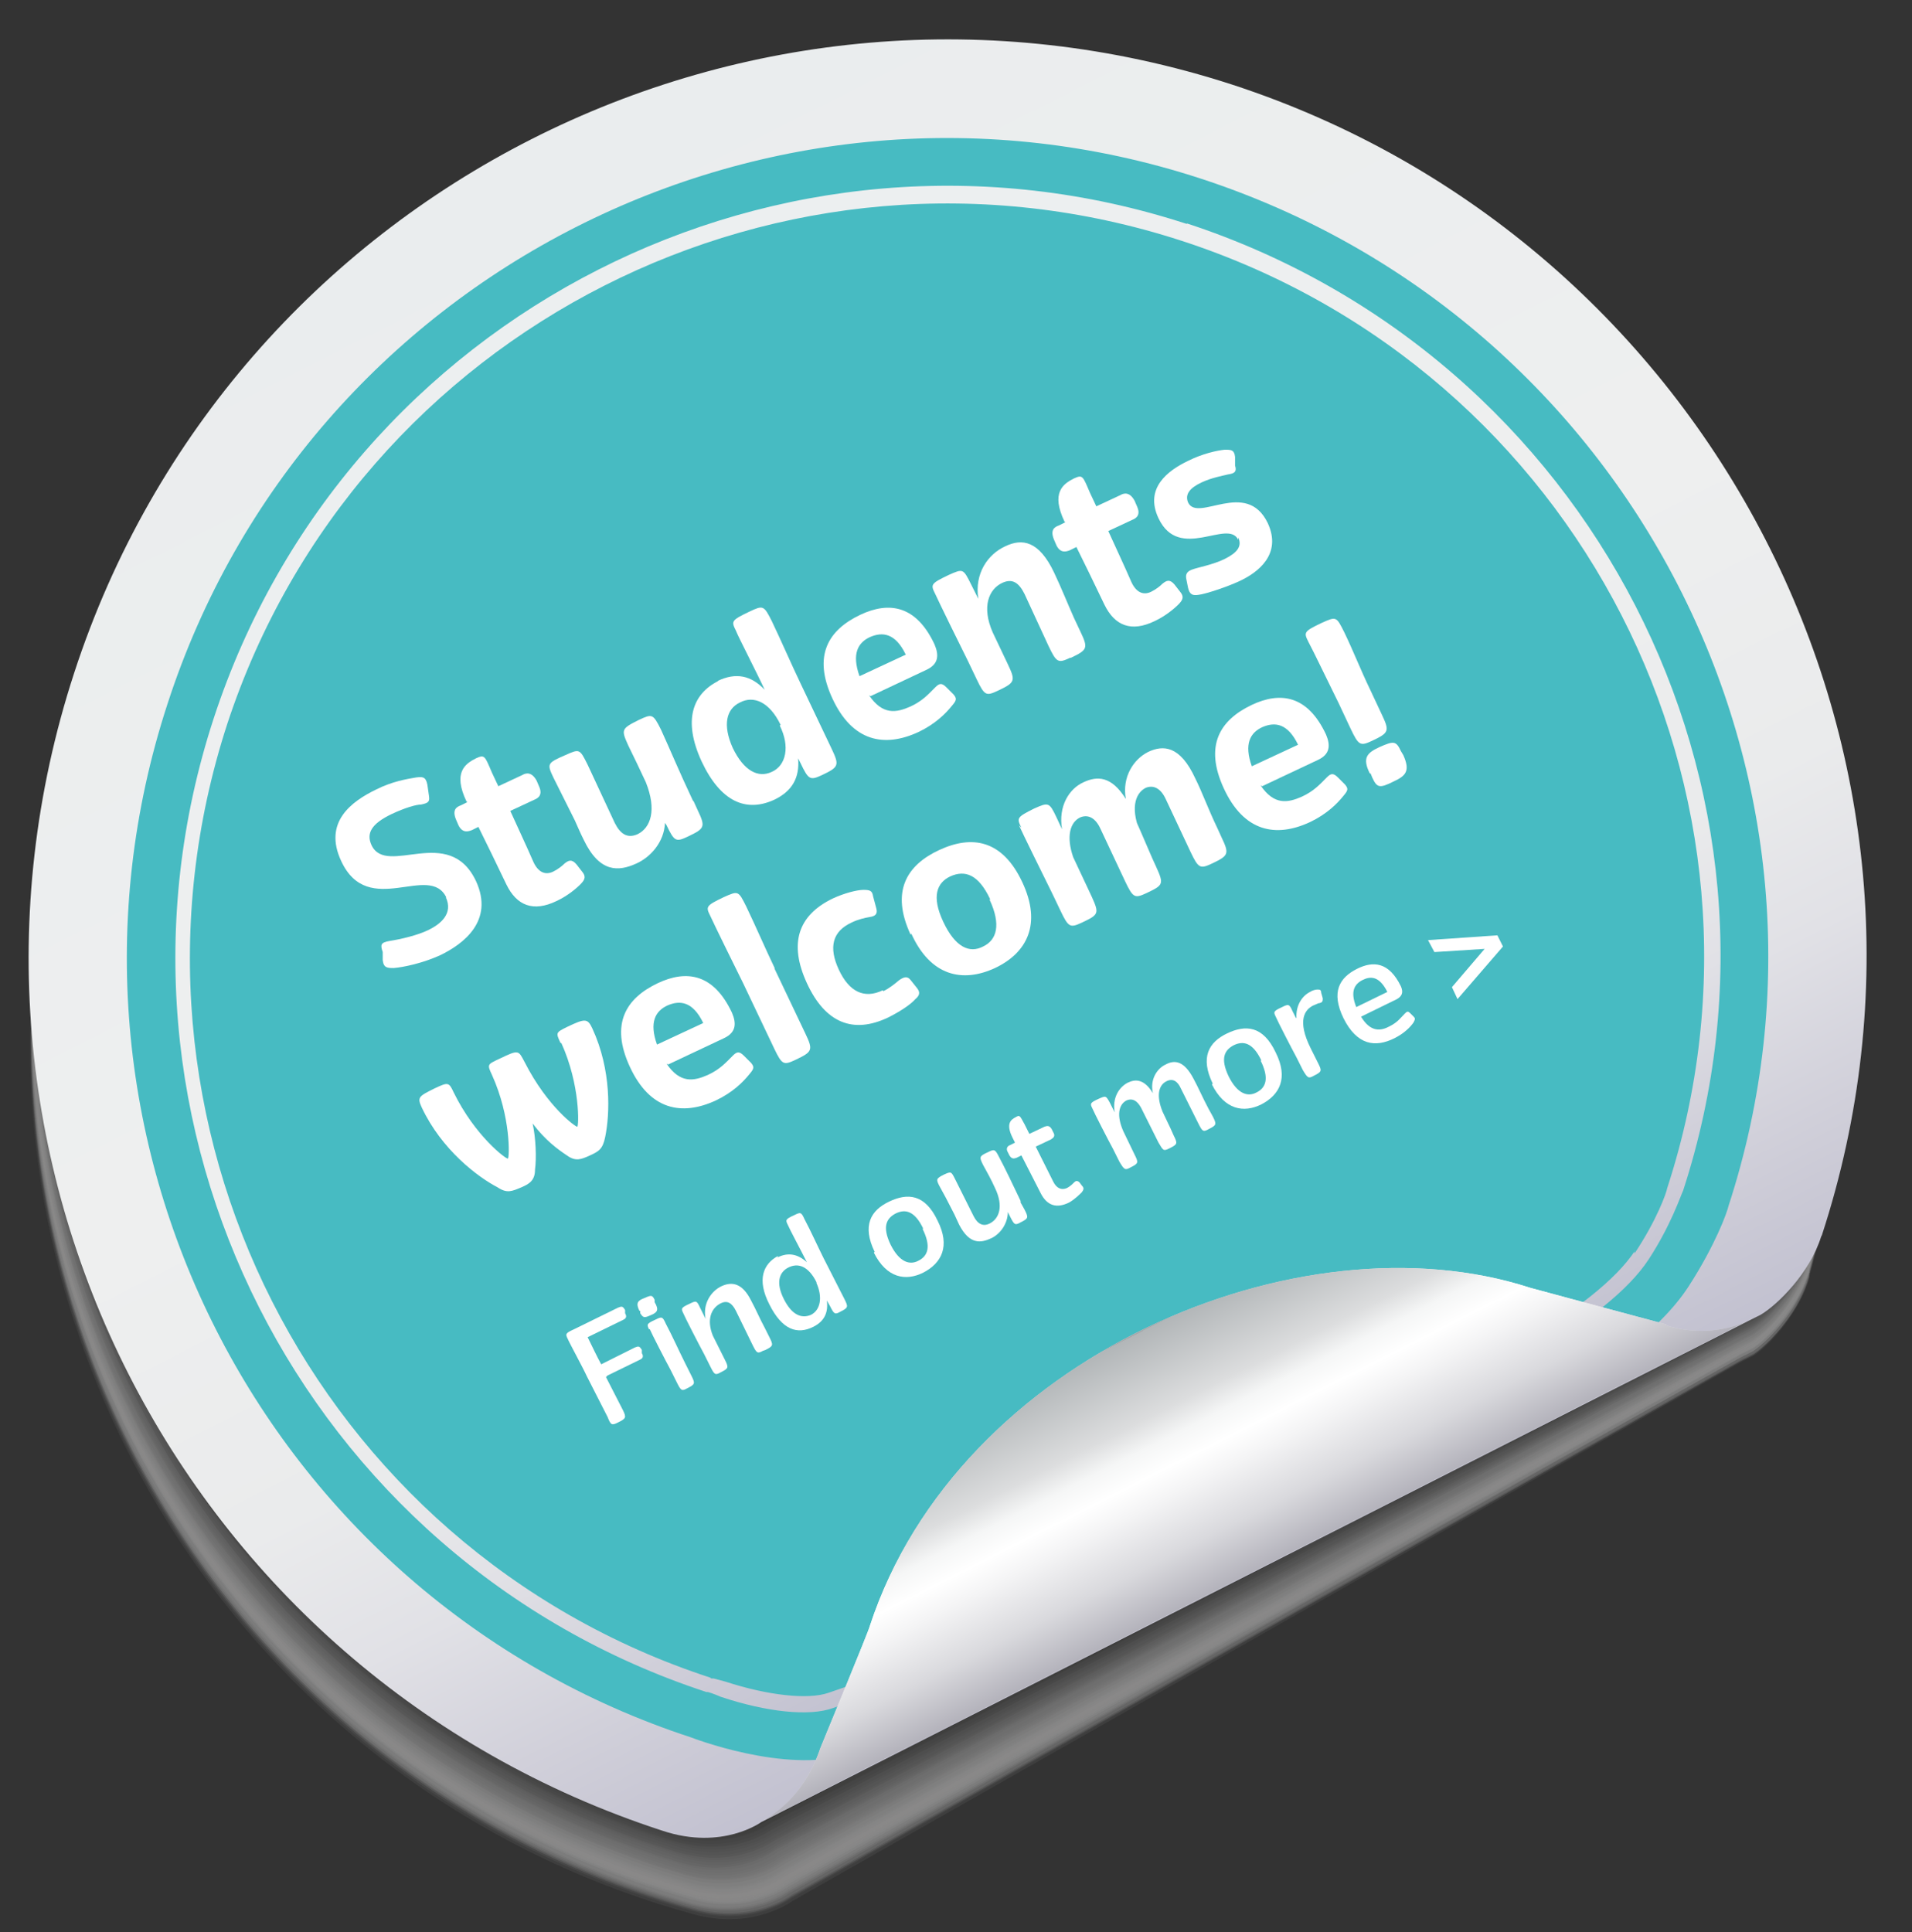 <?xml version="1.0" encoding="UTF-8"?>
<svg id="Layer_1" xmlns="http://www.w3.org/2000/svg" xmlns:xlink="http://www.w3.org/1999/xlink" version="1.1" viewBox="0 0 239.8 242.3">
  <rect x="0" y="0" width="239.8" height="242.3" fill="#333333" stroke="none"/>
  <!-- Generator: Adobe Illustrator 29.7.1, SVG Export Plug-In . SVG Version: 2.1.1 Build 8)  -->
  <defs>
    <style>
      .st0 {
        fill: #696969;
      }

      .st0, .st1, .st2, .st3, .st4, .st5, .st6, .st7, .st8, .st9, .st10, .st11, .st12, .st13, .st14, .st15, .st16, .st17, .st18, .st19, .st20, .st21, .st22, .st23, .st24, .st25, .st26, .st27, .st28, .st29, .st30, .st31, .st32, .st33, .st34, .st35, .st36, .st37, .st38, .st39, .st40, .st41, .st42, .st43 {
        isolation: isolate;
      }

      .st0, .st11, .st25, .st33, .st37 {
        opacity: .7;
      }

      .st1 {
        fill: #818180;
      }

      .st1, .st44, .st16, .st32, .st35, .st41 {
        opacity: .6;
      }

      .st2 {
        fill: #60605f;
      }

      .st2, .st4, .st21, .st30, .st36 {
        opacity: .8;
      }

      .st45 {
        fill: url(#linear-gradient2);
      }

      .st46 {
        fill: url(#linear-gradient1);
      }

      .st47 {
        fill: url(#linear-gradient3);
      }

      .st3 {
        fill: #cbcbcb;
      }

      .st3, .st24, .st26, .st38, .st43 {
        opacity: .3;
      }

      .st48 {
        fill: #242422;
      }

      .st4 {
        fill: #4c4c4b;
      }

      .st44 {
        mix-blend-mode: multiply;
      }

      .st5 {
        fill: #d7d7d7;
      }

      .st5, .st15, .st23, .st27, .st31 {
        opacity: .2;
      }

      .st6 {
        fill: #acacab;
      }

      .st6, .st7, .st12, .st20, .st28 {
        opacity: .4;
      }

      .st49 {
        fill: #f1f1f1;
      }

      .st49, .st50, .st51, .st52, .st53, .st54 {
        fill-opacity: 0;
      }

      .st7 {
        fill: #b0b0af;
      }

      .st8 {
        fill: #9b9b9a;
      }

      .st8, .st9, .st13, .st17, .st18, .st40 {
        opacity: .5;
      }

      .st9 {
        fill: #a3a3a3;
      }

      .st10 {
        fill: #e6e6e6;
      }

      .st10, .st39 {
        opacity: .1;
      }

      .st55 {
        fill: url(#linear-gradient);
      }

      .st56 {
        fill: #1d1d1b;
      }

      .st11 {
        fill: #6e6e6d;
      }

      .st12 {
        fill: #b8b8b8;
      }

      .st13 {
        fill: #9f9f9f;
      }

      .st15 {
        fill: #dfdede;
      }

      .st16 {
        fill: #8a8a89;
      }

      .st17 {
        fill: #939292;
      }

      .st57 {
        fill: #2a2a29;
      }

      .st18 {
        fill: #a8a7a7;
      }

      .st19 {
        fill: #414140;
      }

      .st19, .st22, .st29, .st34, .st42 {
        opacity: .9;
      }

      .st20 {
        fill: #b4b4b4;
      }

      .st21 {
        fill: #565655;
      }

      .st58, .st50 {
        fill: #fff;
      }

      .st22 {
        fill: #3c3c3b;
      }

      .st23 {
        fill: #e2e2e2;
      }

      .st24 {
        fill: #c4c4c3;
      }

      .st25 {
        fill: #737372;
      }

      .st26 {
        fill: #cfcfcf;
      }

      .st51 {
        fill: #f8f8f8;
      }

      .st27 {
        fill: #d3d3d3;
      }

      .st28 {
        fill: #bcbcbb;
      }

      .st29 {
        fill: #363635;
      }

      .st30 {
        fill: #515150;
      }

      .st31 {
        fill: #dbdbdb;
      }

      .st32 {
        fill: #868585;
      }

      .st33 {
        fill: #656464;
      }

      .st34 {
        fill: #474646;
      }

      .st35 {
        fill: #7c7c7c;
      }

      .st36 {
        fill: #5b5b5a;
      }

      .st37 {
        fill: #787777;
      }

      .st52 {
        fill: #fcfcfc;
      }

      .st38 {
        fill: #c0c0bf;
      }

      .st39 {
        fill: #e9e9e9;
      }

      .st59 {
        fill: #009640;
      }

      .st40 {
        fill: #979796;
      }

      .st53 {
        fill: #ededed;
      }

      .st60 {
        fill: #47bbc2;
      }

      .st41 {
        fill: #8e8e8e;
      }

      .st42 {
        fill: #30302f;
      }

      .st43 {
        fill: #c8c7c7;
      }

      .st54 {
        fill: #f4f4f4;
      }
    </style>
    <linearGradient id="linear-gradient" x1="423.4" y1="240.3" x2="565.6" y2="98.1" gradientTransform="translate(-410.4 114.5) rotate(18.1) scale(1 -1)" gradientUnits="userSpaceOnUse">
      <stop offset="0" stop-color="#eaedee"/>
      <stop offset=".5" stop-color="#eeefef"/>
      <stop offset=".7" stop-color="#eaebec"/>
      <stop offset=".8" stop-color="#e1e1e6"/>
      <stop offset=".9" stop-color="#d1d0da"/>
      <stop offset="1" stop-color="#c2c1d0"/>
    </linearGradient>
    <linearGradient id="linear-gradient1" x1="436.5" y1="227.4" x2="560.7" y2="103.2" gradientTransform="translate(-410.4 114.5) rotate(18.1) scale(1 -1)" gradientUnits="userSpaceOnUse">
      <stop offset="0" stop-color="#eceff0"/>
      <stop offset=".5" stop-color="#eeefef"/>
      <stop offset=".7" stop-color="#eaebec"/>
      <stop offset=".8" stop-color="#e1e1e6"/>
      <stop offset=".9" stop-color="#d1d0da"/>
      <stop offset="1" stop-color="#c2c1d0"/>
    </linearGradient>
    <linearGradient id="linear-gradient2" x1="541.7" y1="121.3" x2="565.3" y2="97.7" gradientTransform="translate(-410.4 114.5) rotate(18.1) scale(1 -1)" gradientUnits="userSpaceOnUse">
      <stop offset="0" stop-color="#d4d8dc"/>
      <stop offset=".3" stop-color="#eaecee"/>
      <stop offset=".5" stop-color="#fff"/>
      <stop offset="1" stop-color="#d1d0db"/>
    </linearGradient>
    <linearGradient id="linear-gradient3" x1="541.7" y1="121.3" x2="565.3" y2="97.7" gradientTransform="translate(-410.4 114.5) rotate(18.1) scale(1 -1)" gradientUnits="userSpaceOnUse">
      <stop offset="0" stop-color="#a5a9ac"/>
      <stop offset="0" stop-color="#b2b6b8"/>
      <stop offset=".3" stop-color="#dcddde"/>
      <stop offset=".4" stop-color="#f5f6f6"/>
      <stop offset=".5" stop-color="#fff"/>
      <stop offset=".6" stop-color="#f4f4f5"/>
      <stop offset=".8" stop-color="#d9d9dd"/>
      <stop offset="1" stop-color="#b2b1ba"/>
    </linearGradient>
  </defs>
  <g class="st14">
    <g id="Layer_11" data-name="Layer_1">
      <g class="st44">
        <path class="st50" d="M226.9,160.7c16.1-60.1-20-122-80.3-138.2C86,6.2,23.7,42.1,7.4,102.6c-16.3,60.5,19.5,122.8,80.1,139.1,7.5,1.9,12.1-1.8,12.1-1.8l118.6-68.3,1.6-.8c2.1-1.4,5.8-5.6,7-10.1h0Z"/>
        <path class="st52" d="M226.9,160.6c16.3-60-20-122-80.1-138.3C86.3,5.8,23.9,41.7,7.7,102.2c-16.4,60.5,19.4,123,79.9,139.2,7.5,1.9,12.1-1.8,12.1-1.8l118.7-68.1,1.6-.8c2.1-1.4,5.8-5.6,7-10.1h-.1Z"/>
        <path class="st51" d="M226.9,160.4c16.3-60-19.8-122-80-138.3C86.5,5.7,24.2,41.5,7.8,101.9c-16.4,60.5,19.3,122.9,79.8,139.2,7.5,1.9,12.1-1.8,12.1-1.8l118.6-68,1.6-.8c2.1-1.4,5.8-5.6,7-9.9h0Z"/>
        <path class="st54" d="M226.9,160.4c16.3-60-19.6-122.1-79.8-138.4C86.7,5.6,24.4,41.2,7.8,101.6c-16.4,60.5,19.1,122.9,79.6,139.3,7.5,1.9,12.1-1.8,12.1-1.8l118.8-67.9,1.6-.8c2.1-1.4,5.8-5.6,7-9.9h0Z"/>
        <path class="st49" d="M227,160.3c16.4-60-19.5-122.1-79.6-138.5C86.9,5.2,24.5,40.8,7.9,101.2c-16.5,60.4,19,123,79.4,139.4,7.4,2,12.3-1.7,12.3-1.7l118.9-67.8,1.6-.8c2.1-1.4,5.8-5.6,7-9.9h-.1Z"/>
        <path class="st53" d="M226.9,160.1c16.4-60-19.5-122.1-79.6-138.5C86.8,5,24.4,40.6,7.8,101c-16.5,60.4,19,123,79.4,139.4,7.4,2,12.3-1.7,12.3-1.7l118.9-67.6,1.6-.8c2.1-1.4,5.8-5.6,7-9.9v-.2Z"/>
        <path class="st39" d="M226.9,160c16.6-59.9-19.4-122-79.5-138.6C87.1,4.6,24.6,40.2,7.9,100.6c-16.7,60.4,18.8,123,79.2,139.5,7.4,2,12.3-1.7,12.3-1.7l119-67.6,1.6-.8c2.1-1.4,5.8-5.6,7-9.9h-.1Z"/>
        <path class="st10" d="M226.9,159.8c16.6-59.9-19.2-122.1-79.3-138.8C87.3,4.4,24.7,39.7,8,100.1c-16.7,60.4,18.6,123.1,79,139.6,7.4,2,12.2-1.6,12.2-1.6l119.1-67.4,1.6-.8c2.1-1.4,5.8-5.6,7-9.9v-.2Z"/>
        <path class="st23" d="M226.9,159.8c16.7-59.9-19-122.1-79.1-138.9C87.5,4.1,25,39.5,8.1,99.8c-16.8,60.4,18.5,123,78.9,139.7,7.4,2,12.2-1.6,12.2-1.6l119.1-67.2,1.6-.8c2.1-1.4,5.9-5.5,7-9.9h0Z"/>
        <path class="st15" d="M227,159.7c16.7-59.9-18.9-122.1-78.9-138.8C87.7,4,25.2,39.2,8.3,99.6c-16.8,60.4,18.3,123,78.7,139.7,7.4,2,12.2-1.6,12.2-1.6l119.2-67.2,1.6-.8c2.1-1.4,5.9-5.5,7-9.9h-.1Z"/>
        <path class="st31" d="M226.9,159.5c16.7-59.9-18.8-122.2-78.9-139C87.6,3.7,25,38.9,8.1,99.2c-16.8,60.4,18.3,123.2,78.7,139.8,7.4,2,12.2-1.6,12.2-1.6l119.2-67.1,1.6-.8c2.1-1.4,5.9-5.5,7-9.9h0Z"/>
        <path class="st5" d="M226.9,159.3c16.9-59.9-18.7-122.2-78.7-139.1C87.9,3.3,25.2,38.5,8.2,98.8c-17,60.3,18.1,123.1,78.5,140,7.4,2,12.2-1.6,12.2-1.6l119.3-66.9,1.6-.8c2.1-1.4,5.9-5.5,7.1-9.9v-.2Z"/>
        <path class="st27" d="M226.9,159.3c16.9-59.9-18.6-122.1-78.5-139.2C88.1,3.2,25.4,38.2,8.3,98.5c-17,60.3,18,123.1,78.3,140.1,7.4,2,12.2-1.6,12.2-1.6l119.5-66.8,1.6-.8c2.1-1.4,5.9-5.5,7.1-9.9h-.1Z"/>
        <path class="st26" d="M226.9,159.2c17-59.8-18.4-122.2-78.4-139.2C88.3,2.9,25.5,37.9,8.5,98.2c-17.1,60.3,17.9,123,78.2,140,7.4,2,12.2-1.6,12.2-1.6l119.4-66.7,1.6-.8c2.1-1.4,5.9-5.5,7.1-9.9h-.1Z"/>
        <path class="st3" d="M227,159.1c17-59.8-18.4-122.2-78.2-139.3C88.5,2.7,25.8,37.5,8.6,97.8c-17.1,60.3,17.7,123.2,78,140.1,7.4,2.2,12.2-1.6,12.2-1.6l119.5-66.5,1.6-.8c2.1-1.4,5.9-5.5,7.1-9.9h-.1Z"/>
        <path class="st43" d="M226.9,158.9c17.2-59.8-18.2-122.2-78.2-139.4C88.5,2.2,25.7,37.2,8.4,97.4c-17.3,60.2,17.7,123.2,78,140.3,7.4,2.2,12.2-1.6,12.2-1.6l119.6-66.3,1.6-.8c2.1-1.4,5.9-5.5,7.1-9.9v-.2Z"/>
        <path class="st24" d="M226.9,158.7c17.2-59.8-18-122.3-78-139.5C88.7,1.9,25.8,36.7,8.5,97c-17.3,60.2,17.5,123.1,77.8,140.4,7.4,2.2,12.2-1.6,12.2-1.6l119.6-66.3,1.6-.8c2.1-1.4,5.9-5.5,7.1-9.9Z"/>
        <path class="st38" d="M226.9,158.7c17.2-59.8-17.9-122.3-77.8-139.5C88.8,2,26,36.6,8.7,96.9c-17.3,60.2,17.3,123.2,77.6,140.4,7.4,2.2,12.2-1.6,12.2-1.6l119.7-66.1,1.6-.8c2.1-1.4,5.9-5.5,7.1-9.9h-.1Z"/>
        <path class="st28" d="M226.9,158.6c17.3-59.8-17.7-122.2-77.7-139.6C89.1,1.6,26.2,36.2,8.8,96.4c-17.4,60.2,17.2,123.2,77.4,140.5,7.4,2.2,12.2-1.6,12.2-1.6l119.7-66,1.6-.8c2.1-1.4,5.9-5.5,7.1-9.9Z"/>
        <path class="st12" d="M227,158.4c17.3-59.8-17.7-122.4-77.5-139.7C89.3,1.3,26.5,36,8.9,96c-17.4,60.2,17.1,123.2,77.3,140.6,7.4,2.2,12.2-1.6,12.2-1.6l119.9-66,1.6-.8c2.1-1.4,5.9-5.5,7.1-9.9h0Z"/>
        <path class="st20" d="M226.9,158.3c17.5-59.7-17.6-122.3-77.4-139.8C89.3.8,26.3,35.5,8.7,95.6c-17.6,60.2,17,123.3,77.2,140.7,7.4,2.2,12.2-1.5,12.2-1.5l120-65.8,1.6-.8c2.2-1.3,5.9-5.5,7.1-9.9h0Z"/>
        <path class="st7" d="M226.9,158.1c17.5-59.7-17.4-122.3-77.3-139.8C89.5.7,26.5,35.2,8.9,95.4c-17.6,60.2,16.9,123.3,77.1,140.7,7.4,2.2,12.2-1.5,12.2-1.5l119.9-65.6,1.6-.8c2.2-1.3,5.9-5.5,7.1-9.9h0Z"/>
        <path class="st6" d="M226.9,158.1c17.5-59.7-17.2-122.4-77.1-139.9C89.7.5,26.7,34.9,9,95.1c-17.7,60.1,16.7,123.2,76.9,140.8,7.4,2.2,12.2-1.5,12.2-1.5l120.1-65.6,1.6-.8c2.2-1.3,5.9-5.4,7.1-9.9Z"/>
        <path class="st18" d="M226.9,158c17.6-59.7-17.1-122.4-76.9-140C89.9.2,26.8,34.5,9.1,94.6c-17.7,60.1,16.5,123.3,76.7,140.9,7.4,2.2,12.2-1.5,12.2-1.5l120.2-65.4,1.6-.8c2.2-1.3,5.9-5.4,7.1-9.9Z"/>
        <path class="st9" d="M226.8,157.8c17.6-59.7-17.1-122.4-76.7-140.1C90,0,26.9,34.2,9.2,94.2c-17.7,60.1,16.5,123.3,76.6,140.9,7.4,2.2,12.2-1.5,12.2-1.5l120.1-65.3,1.6-.8c2.2-1.3,5.9-5.4,7.3-9.8h-.2Z"/>
        <path class="st13" d="M226.9,157.6c17.8-59.7-16.9-122.3-76.7-140.1C90-.4,27,33.9,9.1,94c-17.9,60.1,16.4,123.3,76.5,141,7.4,2.2,12.2-1.5,12.2-1.5l120.3-65.2,1.6-.8c2.2-1.3,5.9-5.4,7.3-9.8h-.1Z"/>
        <path class="st8" d="M226.9,157.6c17.8-59.7-16.8-122.5-76.6-140.2C90.2-.5,27.1,33.6,9.2,93.7c-17.9,60.1,16.2,123.3,76.3,141.1,7.4,2.2,12.2-1.5,12.2-1.5l120.3-65.1,1.6-.8c2.2-1.3,5.9-5.4,7.3-9.8h0Z"/>
        <path class="st40" d="M226.9,157.5c17.9-59.6-16.6-122.4-76.4-140.4C90.5-.9,27.3,33.2,9.3,93.3c-18,60.1,16.1,123.4,76.2,141.2,7.4,2.2,12.2-1.5,12.2-1.5l120.4-64.9,1.6-.8c2.2-1.3,5.9-5.4,7.3-9.8Z"/>
        <path class="st17" d="M226.9,157.3c17.9-59.6-16.6-122.4-76.2-140.3C90.7-1,27.5,33,9.5,93c-18,60.1,15.9,123.3,76,141.2,7.4,2.2,12.2-1.5,12.2-1.5l120.5-64.9,1.6-.8c2.2-1.3,5.9-5.4,7.3-9.8h-.2Z"/>
        <path class="st41" d="M226.8,157.2c17.9-59.6-16.4-122.5-76-140.4C90.8-1.4,27.5,32.6,9.5,92.5c-18.2,60,15.9,123.3,75.8,141.3,7.4,2.2,12.2-1.5,12.2-1.5l120.5-64.7,1.6-.8c2.2-1.3,5.9-5.4,7.3-9.8h0Z"/>
        <path class="st16" d="M226.9,157c18-59.6-16.3-122.5-76-140.6C90.8-1.7,27.6,32.2,9.4,92.1c-18.2,60,15.7,123.4,75.6,141.4,7.4,2.2,12.2-1.5,12.2-1.5l120.6-64.5,1.6-.8c2.2-1.3,6-5.3,7.3-9.8v.2Z"/>
        <path class="st32" d="M226.9,157c18-59.6-16.1-122.5-75.8-140.7C91-1.8,27.8,31.9,9.5,91.9c-18.2,60,15.6,123.4,75.6,141.6,7.4,2.2,12.2-1.5,12.2-1.5l120.7-64.3,1.6-.8c2.2-1.3,6-5.3,7.3-9.8h0Z"/>
        <path class="st1" d="M226.9,156.9c18.2-59.5-16-122.6-75.7-140.7C91.2-2.1,27.9,31.6,9.7,91.7c-18.3,60,15.4,123.4,75.5,141.5,7.4,2.2,12.2-1.5,12.2-1.5l120.7-64.3,1.6-.8c2.2-1.3,6-5.3,7.3-9.8h0Z"/>
        <path class="st35" d="M226.9,156.7c18.2-59.5-16-122.6-75.5-140.8C91.5-2.4,28.1,31.4,9.8,91.2c-18.3,60,15.3,123.5,75.3,141.6,7.4,2.3,12.2-1.3,12.2-1.3l120.8-64.2,1.6-.8c2.2-1.3,6-5.3,7.3-9.8Z"/>
        <path class="st37" d="M227,156.6c18.3-59.5-15.8-122.5-75.3-140.9C91.7-2.8,28.3,31,9.9,90.8c-18.5,59.9,15.3,123.5,75.1,141.7,7.4,2.3,12.2-1.3,12.2-1.3l120.9-64,1.6-.8c2.2-1.3,6-5.3,7.3-9.8h0Z"/>
        <path class="st25" d="M226.9,156.4c18.3-59.5-15.6-122.6-75.3-141C91.6-3.1,28.3,30.5,9.7,90.3c-18.5,59.9,15.1,123.4,74.9,141.9,7.4,2.3,12.2-1.3,12.2-1.3l120.9-64,1.6-.8c2.2-1.3,6-5.3,7.3-9.7h.3Z"/>
        <path class="st11" d="M226.9,156.4c18.3-59.5-15.5-122.6-75.1-141C91.8-3.2,28.3,30.4,9.9,90.3c-18.6,59.8,14.9,123.6,74.9,141.9,7.4,2.3,12.2-1.3,12.2-1.3l121-63.8,1.6-.8c2.2-1.3,6-5.3,7.3-9.7h0Z"/>
        <path class="st0" d="M226.9,156.2c18.5-59.5-15.5-122.6-74.9-141.1C92.2-3.4,28.6,30,10,89.9c-18.6,59.8,14.8,123.5,74.7,142,7.4,2.3,12.3-1.3,12.3-1.3l121-63.7,1.6-.8c2.2-1.3,6-5.3,7.4-9.7v-.2Z"/>
        <path class="st33" d="M226.9,156.1c18.5-59.5-15.3-122.7-74.8-141.2C92.4-3.7,28.8,29.7,10.1,89.4c-18.6,59.8,14.8,123.5,74.5,142.1,7.4,2.3,12.3-1.3,12.3-1.3l121.1-63.6,1.6-.8c2.2-1.3,6-5.3,7.4-9.7h-.1Z"/>
        <path class="st2" d="M227,155.9c18.6-59.4-15.1-122.7-74.6-141.3C92.7-4.1,28.9,29.3,10.2,89c-18.7,59.7,14.6,123.6,74.4,142.2,7.4,2.3,12.3-1.3,12.3-1.3l121.2-63.4,1.6-.8c2.2-1.3,6-5.3,7.4-9.7h-.1Z"/>
        <path class="st36" d="M226.9,155.8c18.6-59.4-15-122.6-74.6-141.3C92.6-4.3,28.8,28.9,10.1,88.7c-18.7,59.7,14.5,123.6,74.2,142.2,7.4,2.3,12.3-1.3,12.3-1.3l121.2-63.3,1.6-.8c2.2-1.3,6-5.3,7.4-9.7h0Z"/>
        <path class="st21" d="M226.9,155.8c18.8-59.4-14.9-122.6-74.4-141.4C92.8-4.5,29.1,28.7,10.2,88.5c-18.9,59.7,14.3,123.6,74.2,142.3,7.4,2.3,12.3-1.3,12.3-1.3l121.4-63.2,1.6-.8c2.2-1.3,6-5.3,7.4-9.7h-.1Z"/>
        <path class="st30" d="M226.9,155.6c18.8-59.4-14.8-122.7-74.2-141.5C93-4.8,29.2,28.2,10.3,88.1c-18.9,59.7,14.2,123.5,74,142.4,7.4,2.3,12.3-1.3,12.3-1.3l121.5-63.1,1.6-.8c2.2-1.3,6-5.3,7.4-9.7h-.1Z"/>
        <path class="st4" d="M226.9,155.5c18.8-59.4-14.7-122.7-74-141.6C93.3-5.2,29.4,28,10.4,87.6c-19,59.7,14.1,123.7,73.8,142.5,7.4,2.3,12.3-1.3,12.3-1.3l121.4-62.9,1.6-.8c2.2-1.3,6-5.3,7.4-9.7h0Z"/>
        <path class="st34" d="M227,155.3c18.9-59.4-14.5-122.7-73.9-141.6C93.4-5.3,29.6,27.7,10.6,87.4c-19,59.7,14,123.6,73.7,142.5,7.4,2.3,12.3-1.3,12.3-1.3l121.6-62.9,1.6-.8c2.2-1.3,6-5.3,7.4-9.7h-.2Z"/>
        <path class="st19" d="M226.8,155.3c18.9-59.4-14.3-122.8-73.8-141.7C93.3-5.5,29.4,27.4,10.4,87c-19,59.7,13.8,123.6,73.5,142.6,7.4,2.3,12.3-1.3,12.3-1.3l121.5-62.7,1.6-.8c2.2-1.3,6-5.3,7.4-9.7v.2Z"/>
        <path class="st22" d="M226.9,155.1c19.1-59.3-14.2-122.7-73.7-141.9C93.6-5.9,29.7,27,10.5,86.7c-19.1,59.6,13.6,123.7,73.4,142.7,7.4,2.3,12.3-1.1,12.3-1.1l121.6-62.6,1.6-.8c2.2-1.3,6-5.3,7.4-9.7h0Z"/>
        <path class="st29" d="M226.9,155c19.1-59.3-14.2-122.7-73.5-141.8C93.8-6,29.8,26.9,10.7,86.5c-19.1,59.6,13.5,123.7,73.3,142.7,7.4,2.3,12.3-1.1,12.3-1.1l121.8-62.5,1.6-.8c2.2-1.3,6-5.3,7.4-9.7h-.1Z"/>
        <path class="st42" d="M226.9,154.8c19.1-59.3-14-122.9-73.3-141.9C94-6.4,29.9,26.4,10.8,86c-19.3,59.6,13.5,123.7,73.1,142.8,7.4,2.3,12.3-1.1,12.3-1.1l121.8-62.4,1.6-.8c2.2-1.3,6-5.3,7.4-9.7h0Z"/>
        <path class="st57" d="M227,154.7c19.2-59.1-13.9-122.8-73.2-142C94.3-6.6,30.2,26,10.9,85.6c-19.3,59.6,13.3,123.8,72.9,142.9,7.4,2.3,12.3-1.1,12.3-1.1l121.9-62.2,1.6-.8c2.2-1.3,6-5.3,7.4-9.7h0Z"/>
        <path class="st48" d="M226.8,154.7c19.2-59.1-13.7-122.8-73.1-142.2C94.2-7,30.1,25.7,10.7,85.2c-19.4,59.5,13.2,123.7,72.8,143,7.4,2.3,12.3-1.1,12.3-1.1l122-62,1.6-.8c2.2-1.2,6-5.3,7.5-9.6Z"/>
        <path class="st56" d="M226.9,154.5c19.3-59.1-13.7-122.9-73-142.2C94.4-7.1,30.4,25.4,10.9,85.1c-19.4,59.5,13,123.7,72.8,143,7.4,2.3,12.3-1.1,12.3-1.1l122-62,1.6-.8c2.2-1.2,6-5.3,7.5-9.6h-.1Z"/>
      </g>
      <path class="st59" d="M228.4,155.4h0v-.4c0,.1,0,.4,0,.6h0Z"/>
      <path class="st59" d="M83.7,229.7l.7.2-.9-.2h.1Z"/>
      <path class="st55" d="M228.5,154.9c19.6-60-13.9-124.7-74-144.3C94.1-9,29,23.9,9.3,84.4c-19.7,60.4,13.2,125.5,73.8,145.2,7.5,2.5,12.4-1.1,12.4-1.1l123.7-62.8,1.6-.8c2.2-1.3,6.2-5.3,7.6-9.8h0Z"/>
      <path class="st60" d="M86.7,217.9C32.9,200.3,3.4,142.2,21,88.3,38.5,34.3,96.8,4.8,150.6,22.4c53.9,17.6,83.6,75.4,66.2,128.8-.2.9-1.7,5-5,10.1-7.6,11.8-31.6,21.6-51,31.7-21.5,11.1-39.3,22.2-54.4,27-7.9,2.5-19.7-2.1-19.7-2.1h0Z"/>
      <path class="st46" d="M148.9,28.1c-50.8-16.6-105.5,11.2-122.1,62-16.6,50.8,11.2,105.5,61.8,122.1h.1s.1,0,.1,0c0,0,.7.2,1.6.6,5.7,1.9,11.1,2.5,14.1,1.4,10.2-3.4,22.2-9.7,35.9-17.3,5.6-3.1,11.4-6.2,17.6-9.4,3.9-2,8-4.1,12.1-6,15.5-7.6,31.5-15.6,36.7-23.6,2.8-4.3,4-8,4.3-8.6,16.4-50.4-11.6-104.7-62.3-121.3h0ZM205.1,156.8c-5,7.6-20.7,15.5-36,23-3.7,1.9-8.2,4-12.1,6-6.1,3.1-11.8,6.2-17.4,9.3h-.1c-13.7,7.6-25.6,13.9-35.6,17.2-2.6.9-7.7.3-12.9-1.4l-1.5-.4h-.3c0,0-.1-.1-.1-.1-49.6-16.2-76.8-69.8-60.6-119.6C44.8,41.2,98.4,14,148.2,30.2c49.8,16.2,77,69.4,60.9,118.8-.1.6-1.3,4-4.1,8.2v-.3Z"/>
      <path class="st45" d="M209,166.1s-16.8-4.5-17.1-4.6c-28.9-9.4-71.7,8.6-82.8,42.4,0,.3-6.2,15.3-6.2,15.3-1.4,4.2-4,7.4-7.5,9.3l13.9-7.1,97.9-49.7,11.9-6c-3.1,1.4-6.8,1.6-10.2.5h0Z"/>
      <path class="st47" d="M209,166.1s-16.8-4.5-17.1-4.6c-28.9-9.4-71.7,8.6-82.8,42.4,0,.3-6.2,15.3-6.2,15.3-1.4,4.2-4,7.4-7.5,9.3l13.9-7.1,97.9-49.7,11.9-6c-3.1,1.4-6.8,1.6-10.2.5h0Z"/>
    </g>
  </g>
  <g>
    <path class="st58" d="M56,112.6c-2.1-4.5-9.8,2.7-13.2-4.6-2.3-4.9,1.3-7.5,4.4-9,2-1,3.8-1.3,5-1.5.8-.1,1.2-.1,1.4.9l.2,1.4c.1.7,0,.9-1,1.1-.6,0-2,.4-3.7,1.2-2.5,1.2-3.2,2.4-2.5,3.9,1.9,4,9.7-2.7,13.1,4.5,2.3,5-1.6,7.9-4.5,9.3-2.2,1-4.6,1.5-5.8,1.6-.8,0-1.3,0-1.4-1v-1c-.3-.9-.3-1.2.9-1.4,1.3-.2,3.5-.7,4.9-1.4,1.4-.7,3.1-2,2.1-4.1Z"/>
    <path class="st58" d="M58.5,100.5h0c-1.7-3.6-.2-4.7,1.2-5.4,1.1-.5,1.1-.3,2,1.8l.8,1.7,3-1.4c.5-.3,1.2-.4,1.8.7l.3.7c.5,1.1-.1,1.5-.6,1.7l-3,1.4c.9,2,1.9,4.1,2.9,6.4.6,1.3,1.5,1.7,2.5,1.2.6-.3,1.1-.7,1.4-1,.5-.4.9-.6,1.5.1l.7.9c.5.6.4,1-.2,1.6-.6.6-1.7,1.5-3,2.1-2.9,1.4-5,.6-6.3-2.1-1.3-2.7-2.4-5-3.5-7.2l-.8.4c-.5.2-1.2.4-1.7-.6l-.3-.7c-.5-1.2,0-1.6.6-1.8l.8-.4Z"/>
    <path class="st58" d="M87,100.5l.5,1.1c1,2.1.9,2.3-1.2,3.3-1.5.7-1.7.7-2.7-1.4l-.2-.3c-.1,2.4-1.8,4.3-3.6,5.1-2.2,1-4.6,1.2-6.6-3-.4-.8-.7-1.5-1.1-2.4-1.1-2.2-2.2-4.4-2.7-5.4-.8-1.7-.8-1.8,1.5-2.8,1.8-.8,1.8-.8,2.8,1.2l3.4,7.3c.7,1.4,1.6,2,2.9,1.4,1.6-.8,2.4-3,1-6.5-.8-1.7-1.5-3.2-2.2-4.6-.9-2-.9-2.1,1.3-3.2,1.7-.8,1.8-.8,2.8,1.2,1.1,2.4,2.3,5.3,4,8.9Z"/>
    <path class="st58" d="M90,85.4c2.3-1.1,4.2-.7,5.9,1.1-1.1-2.4-3.3-6.6-3.6-7.4-.6-1.2-.6-1.3,1.7-2.4,1.7-.8,1.8-.8,2.8,1.2,1.2,2.5,2.4,5.3,3.6,7.8l3.9,8.2c1,2.1.9,2.3-1.2,3.3-1.5.7-1.7.6-2.7-1.5l-.3-.6c.2,2.4-.7,4.1-3,5.2-3.5,1.6-6.7.3-9.1-4.8-2.4-5.2-1.1-8.5,2.1-10.1ZM97.9,90.9c-1.4-2.9-3.4-3.7-5.1-2.8-1.7.8-2.2,2.8-.9,5.7,1.4,2.9,3.2,3.8,4.9,3,1.8-.8,2.3-3.2,1-5.8Z"/>
    <path class="st58" d="M109,87.2c1.7,2.5,3.4,2.2,5.2,1.4,1.5-.7,2.2-1.5,3.1-2.4.5-.5.8-.6,1.4,0l.9.9c.4.5.4.7-.2,1.4-.8,1-2.1,2.3-4.2,3.3-4.3,2-8.3,1.2-10.8-4.2-2.5-5.4-.5-8.6,3.5-10.5,3.6-1.7,7-1.2,9.3,3.7.6,1.4.5,2.5-1,3.2l-7,3.3ZM107.8,84.8l5.8-2.7c-1.3-2.7-2.9-2.9-4.5-2.2-1.5.7-2.3,2.1-1.3,4.9Z"/>
    <path class="st58" d="M134.2,82.5c-1.5.7-1.7.6-2.7-1.5l-3-6.5c-.7-1.4-1.5-2-2.8-1.4-1.7.8-2.6,3-1.2,6.2l1.9,4c1,2.1.9,2.3-1.2,3.3-1.5.7-1.7.7-2.7-1.4l-1.1-2.3c-.9-1.8-3.7-7.5-4.1-8.4-.6-1.2-.6-1.3,1.7-2.4,1.8-.8,1.8-.8,2.8,1.2l.9,1.8c-.5-3.2,1.2-5.6,3.4-6.6,2.1-1,4.2-.7,6.1,3.3.9,1.9,1.7,3.9,2.5,5.7l.8,1.7c1,2.1.9,2.3-1.2,3.3Z"/>
    <path class="st58" d="M133.5,65.4h0c-1.7-3.6-.2-4.7,1.2-5.4,1.1-.5,1.1-.3,2,1.8l.8,1.7,3-1.4c.5-.3,1.2-.4,1.8.7l.3.7c.5,1.1-.1,1.5-.6,1.7l-3,1.4c.9,2,1.9,4.1,2.9,6.4.6,1.3,1.5,1.7,2.5,1.2.6-.3,1.1-.7,1.4-1,.5-.4.9-.6,1.5.1l.7.9c.5.6.4,1-.2,1.6-.6.6-1.7,1.5-3,2.1-2.9,1.4-5,.6-6.3-2.1-1.3-2.7-2.4-5-3.5-7.2l-.8.4c-.5.2-1.2.4-1.7-.6l-.3-.7c-.5-1.2,0-1.6.6-1.8l.8-.4Z"/>
    <path class="st58" d="M155.3,67.7c-1.3-2.7-7.4,2.8-10-2.7-1.8-3.8,1.2-6,3.7-7.2,1.8-.9,3.6-1.3,4.6-1.4.8,0,1.2,0,1.3.9v1.1c.3.9-.3,1-.9,1.1-.8.2-2,.4-3.3,1-1.5.7-2.1,1.5-1.7,2.5,1.2,2.6,7.3-3,10,2.6,1.8,3.9-1.2,6.2-3.6,7.3-1.5.7-4.2,1.6-5.1,1.7-.7.1-1.1,0-1.3-.9l-.2-1c-.2-.8.2-1.1.8-1.3.5-.2,2.6-.6,4-1.3,1.6-.8,2.2-1.6,1.7-2.7Z"/>
    <path class="st58" d="M70.3,130.8c-.6-1.3-.6-1.3.8-2,2.3-1.1,2.6-1.1,3.2.2,2.4,5.2,2.2,10.7,1.6,13.6-.3,1.5-.8,1.8-1.9,2.3-1.1.5-1.8.8-2.9,0-1.2-.8-2.7-1.9-4.3-4,.4,1.8.5,4.3.3,5.8,0,1.4-.8,1.8-1.7,2.2-1.2.5-1.8.8-3,0-2.5-1.3-7-4.7-9.5-10-.6-1.3-.4-1.4,1.6-2.4,1.7-.8,1.8-.8,2.4.5,2.7,5.5,6.6,8.4,6.8,8.3s.4-5.2-2-10.5c-.6-1.3-.6-1.3.9-2,2.5-1.2,2.4-1.1,3.2.4,2.9,5.7,6.5,8.2,6.6,8.1.2,0,.4-5.2-2-10.5Z"/>
    <path class="st58" d="M83.6,133.4c1.7,2.5,3.4,2.2,5.2,1.4,1.5-.7,2.2-1.5,3.1-2.4.5-.5.8-.6,1.4,0l.9.9c.4.5.4.7-.2,1.4-.8,1-2.1,2.3-4.2,3.3-4.3,2-8.3,1.2-10.8-4.2-2.5-5.4-.5-8.6,3.5-10.5,3.6-1.7,7-1.2,9.3,3.7.6,1.4.5,2.5-1,3.2l-7,3.3ZM82.4,131l5.8-2.7c-1.3-2.7-2.9-2.9-4.5-2.2-1.5.7-2.3,2.1-1.3,4.9Z"/>
    <path class="st58" d="M97.1,121.4l3.9,8.2c1,2.1.9,2.3-1.2,3.3-1.5.7-1.7.7-2.7-1.4l-3.9-8.2c-.9-1.8-3.7-7.5-4.1-8.4-.6-1.2-.6-1.3,1.7-2.4,1.8-.8,1.8-.8,2.8,1.2,1.2,2.5,2.4,5.3,3.6,7.8Z"/>
    <path class="st58" d="M110.8,124.3c.8-.4,1.4-.9,2-1.4.6-.4,1-.5,1.4,0l.8,1c.4.5.4.9-.2,1.4-.6.7-2,1.6-3.4,2.3-4.4,2.1-7.9.7-10.2-4.3-2.3-5-1.1-8.5,3.2-10.6,1.5-.7,3.1-1.1,3.9-1.1.8,0,1.1.1,1.2.8l.4,1.5c.2.7-.1,1-.8,1.1-.6.1-1.5.3-2.3.7-2.4,1.1-2.9,3.1-1.6,5.9,1.3,2.8,3.2,3.7,5.5,2.6Z"/>
    <path class="st58" d="M114.2,117.2c-2.5-5.4-.5-8.7,3.6-10.6,4.1-1.9,7.9-1.3,10.4,4,2.5,5.3.6,8.9-3.4,10.8-4.1,1.9-8.1,1-10.5-4.3ZM124.2,112.8c-1.5-3.2-3.2-3.7-5-2.9-1.7.8-2.4,2.5-.9,5.7,1.5,3.2,3.3,4,5,3.1,1.7-.8,2.3-2.7.8-5.9Z"/>
    <path class="st58" d="M128.1,103.8c-.6-1.2-.6-1.3,1.6-2.4,1.8-.8,1.9-.8,2.8,1.1l.7,1.5c-.5-2.9.9-5.1,2.7-5.9,1.7-.8,3.5-.8,5.3,2.1-.5-2.8,1-5,2.8-5.9,1.9-.9,4-.8,5.9,3.3.9,1.8,1.6,3.8,2.8,6.3l.5,1.1c1,2.1.9,2.3-1.2,3.3-1.5.7-1.7.6-2.7-1.5l-3.1-6.6c-.6-1.3-1.5-1.8-2.5-1.4-1.4.7-2,2.8-.5,6h-.2c0,0-1.4-2.9-1.4-2.9-.3-.6-.5-1.2-.6-1.8.2.4.5.8.7,1.2.9,1.8,1.7,3.8,2.8,6.3l.5,1.1c1,2.2.9,2.3-1.2,3.3-1.5.7-1.7.6-2.7-1.5l-3.1-6.6c-.6-1.3-1.5-1.8-2.5-1.4-1.3.6-1.8,2.4-.9,5l2.3,4.9c1,2.2.9,2.3-1.2,3.3-1.5.7-1.7.6-2.7-1.5l-1.1-2.3c-.9-1.8-3.7-7.5-4.1-8.4Z"/>
    <path class="st58" d="M158.1,98.5c1.7,2.5,3.4,2.2,5.2,1.4,1.5-.7,2.2-1.5,3.1-2.4.5-.5.8-.6,1.4,0l.9.9c.4.5.4.7-.2,1.4-.8,1-2.1,2.3-4.2,3.3-4.3,2-8.3,1.2-10.8-4.2-2.5-5.4-.5-8.6,3.5-10.5,3.6-1.7,7-1.2,9.3,3.7.6,1.4.5,2.5-1,3.2l-7,3.3ZM157,96.1l5.8-2.7c-1.3-2.7-2.9-2.9-4.5-2.2-1.5.7-2.3,2.1-1.3,4.9Z"/>
    <path class="st58" d="M171.8,86.4l1.5,3.2c1,2.1.9,2.3-1.2,3.3-1.5.7-1.7.6-2.7-1.5l-1.5-3.2c-.9-1.8-3.3-6.8-3.8-7.7-.6-1.2-.6-1.3,1.7-2.4,1.8-.8,1.8-.8,2.8,1.2,1.2,2.5,2,4.6,3.2,7.1ZM171.8,97c-1-2-.3-2.6,1.2-3.3,1.8-.8,2.1-.8,2.7.5l.3.5c.9,2,.3,2.6-1.2,3.3-1.8.9-2.1.8-2.7-.5l-.2-.5Z"/>
  </g>
  <g>
    <path class="st58" d="M76,172.7l2.1,4.1c.5,1,.4,1.1-.6,1.6-.8.4-.9.3-1.3-.7l-2.6-5.1c-.5-1.1-2.2-4.2-2.4-4.7-.3-.6-.3-.7.8-1.2l5.5-2.7c.5-.2.6-.2.9.3v.4c.3.5,0,.7-.2.8l-4.5,2.2c.6,1.2,1.1,2.3,1.7,3.4l4.2-2.1c.5-.2.6-.2.9.3v.4c.3.5,0,.7-.2.8l-4.1,2Z"/>
    <path class="st58" d="M80.2,164.4c-.5-1-.2-1.3.6-1.6.9-.4,1-.4,1.3.2v.3c.6,1,.3,1.3-.4,1.6-.9.4-1,.4-1.4-.2v-.3ZM81.4,166.7c-.3-.6-.3-.7.8-1.2.8-.4.9-.4,1.3.5.8,1.5,1.6,3.3,2.4,4.9l.8,1.6c.5,1,.5,1.1-.5,1.6-.7.4-.8.3-1.3-.7l-.8-1.6c-.6-1.1-2.4-4.6-2.6-5.1Z"/>
    <path class="st58" d="M95.7,169.4c-.7.4-.8.3-1.3-.7l-2.1-4.3c-.5-1-1.1-1.4-2-.9-1.1.6-1.7,2-.9,4l1.5,3c.5,1,.5,1.1-.5,1.6-.7.4-.8.3-1.3-.7l-.8-1.6c-.6-1.1-2.4-4.6-2.6-5.1-.3-.6-.3-.7.8-1.2.8-.4.9-.4,1.3.5l.7,1.4c-.4-1.9.7-3.5,2-4.1s2.6-.4,3.7,1.8c.6,1.1,1.1,2.3,1.7,3.4l.6,1.2c.5,1,.5,1.1-.5,1.6Z"/>
    <path class="st58" d="M97.5,157.7c1.4-.7,2.6-.4,3.7.6-.7-1.4-2.2-4.2-2.4-4.7-.3-.6-.3-.7.8-1.2.8-.4.9-.4,1.3.5.8,1.5,1.6,3.3,2.4,4.9l2.6,5.1c.5,1,.5,1.1-.5,1.6-.7.4-.8.3-1.3-.7l-.4-.7c.2,1.5-.3,2.6-1.7,3.3-2,1-3.9.4-5.5-2.8-1.6-3.1-.8-5.1,1.1-6.1ZM102.4,160.8c-1-2-2.3-2.5-3.6-1.8-1.1.6-1.5,1.9-.5,3.9,1,2,2.2,2.5,3.4,2,1.2-.6,1.5-2.2.7-4Z"/>
    <path class="st58" d="M109.7,157c-1.6-3.3-.5-5.2,1.8-6.3,2.3-1.1,4.5-1,6.1,2.4,1.6,3.2.5,5.3-1.8,6.5-2.2,1.1-4.6.7-6.2-2.5ZM115.8,154.1c-1.1-2.3-2.3-2.5-3.5-1.9-1.1.6-1.7,1.6-.6,3.9,1.1,2.2,2.4,2.6,3.5,2,1.2-.6,1.6-1.8.5-4Z"/>
    <path class="st58" d="M128,150.8l.5.9c.5,1,.5,1.1-.5,1.6-.7.4-.8.3-1.3-.7l-.3-.6c0,1.5-1,2.8-2.1,3.3-1.3.6-2.7.8-4-1.7l-.6-1.3c-.7-1.4-1.5-2.9-1.9-3.6-.4-.8-.4-.9.6-1.4.9-.4.9-.4,1.4.6l2.3,4.6c.5,1,1.2,1.4,2.1.9,1.1-.6,1.7-2.1.6-4.4-.5-1.1-1-2-1.5-2.9-.5-1-.5-1.1.6-1.6.8-.4.9-.4,1.4.6.8,1.5,1.6,3.2,2.7,5.5Z"/>
    <path class="st58" d="M127.2,143.1l-.2-.4c-.9-1.8-.2-2.3.4-2.6.5-.3.5-.2,1.1.9l.6,1.2,1.9-.9c.3-.1.6-.2.9.3l.2.4c.3.5,0,.7-.3.9l-1.9.9c.7,1.4,1.4,2.8,2.2,4.4.4.8,1,1.1,1.7.8.4-.2.7-.5.9-.7.2-.2.4-.3.7,0l.3.4c.3.3.2.5,0,.8-.3.3-.9.9-1.6,1.3-1.6.8-2.8.4-3.6-1.2-.9-1.8-1.7-3.3-2.4-4.7l-.6.3c-.3.1-.6.2-.9-.3l-.2-.4c-.3-.5,0-.8.3-.9l.6-.3Z"/>
    <path class="st58" d="M137,139c-.3-.6-.3-.7.8-1.2.9-.4.9-.4,1.4.5l.6,1.2c-.3-1.8.5-3.1,1.6-3.7,1-.5,2.1-.5,3.2,1.3-.4-1.7.5-3.1,1.6-3.6,1.1-.6,2.3-.5,3.5,1.8.6,1.1,1.1,2.3,1.9,3.8l.5.9c.5,1,.5,1.1-.5,1.6-.7.4-.8.3-1.3-.7l-2.2-4.4c-.4-.9-1-1.3-1.8-.9-1,.5-1.3,1.8-.5,3.8.3.6.6,1.3,1,2.1l.4.9c.5,1,.5,1.1-.5,1.6-.8.4-.8.3-1.4-.7l-2.2-4.4c-.5-.9-1.1-1.2-1.8-.9-1,.5-1.3,1.9-.4,3.9l1.4,2.9c.5,1,.5,1.1-.5,1.6-.7.4-.8.3-1.4-.7l-.8-1.6c-.6-1.1-2.4-4.6-2.6-5.1Z"/>
    <path class="st58" d="M152.1,135.9c-1.6-3.3-.5-5.2,1.8-6.3,2.3-1.1,4.5-1,6.1,2.4,1.6,3.2.5,5.3-1.8,6.5-2.2,1.1-4.6.7-6.2-2.5ZM158.2,133c-1.1-2.3-2.3-2.5-3.5-1.9-1.1.6-1.7,1.6-.6,3.9,1.1,2.2,2.4,2.6,3.5,2,1.2-.6,1.6-1.8.5-4Z"/>
    <path class="st58" d="M162.6,127.7c-.1-1.6.7-2.8,1.7-3.3.3-.2.7-.3.9-.3.3,0,.5,0,.5.4l.2.7c0,.3,0,.5-.4.6-.2,0-.5.2-.8.3-1,.5-2.1,1.8-.3,5.4l.9,1.8c.5,1,.5,1.1-.5,1.6-.7.4-.8.3-1.4-.7l-.8-1.6c-.6-1.1-2.4-4.6-2.6-5.1-.3-.6-.3-.7.8-1.2.8-.4.9-.4,1.3.5l.4.8Z"/>
    <path class="st58" d="M170.7,127.5c1.2,2,2.5,1.8,3.6,1.2,1-.5,1.4-1.1,1.9-1.6.3-.3.4-.3.7,0l.4.4c.2.2.2.3,0,.7-.4.6-1.2,1.4-2.4,2-2.4,1.2-4.7.9-6.4-2.5-1.6-3.3-.5-5.1,1.7-6.2,2-1,4-.9,5.5,2.2.3.7.2,1.2-.5,1.6l-4.5,2.2ZM170.1,126.3l3.9-1.9c-1-2-2.1-2-3.1-1.5-1,.5-1.6,1.4-.8,3.4Z"/>
    <path class="st58" d="M179.1,117.9l8.7-.6.7,1.4-5.7,6.6-.7-1.5,4.1-4.8-6.3.4-.8-1.5Z"/>
  </g>
</svg>